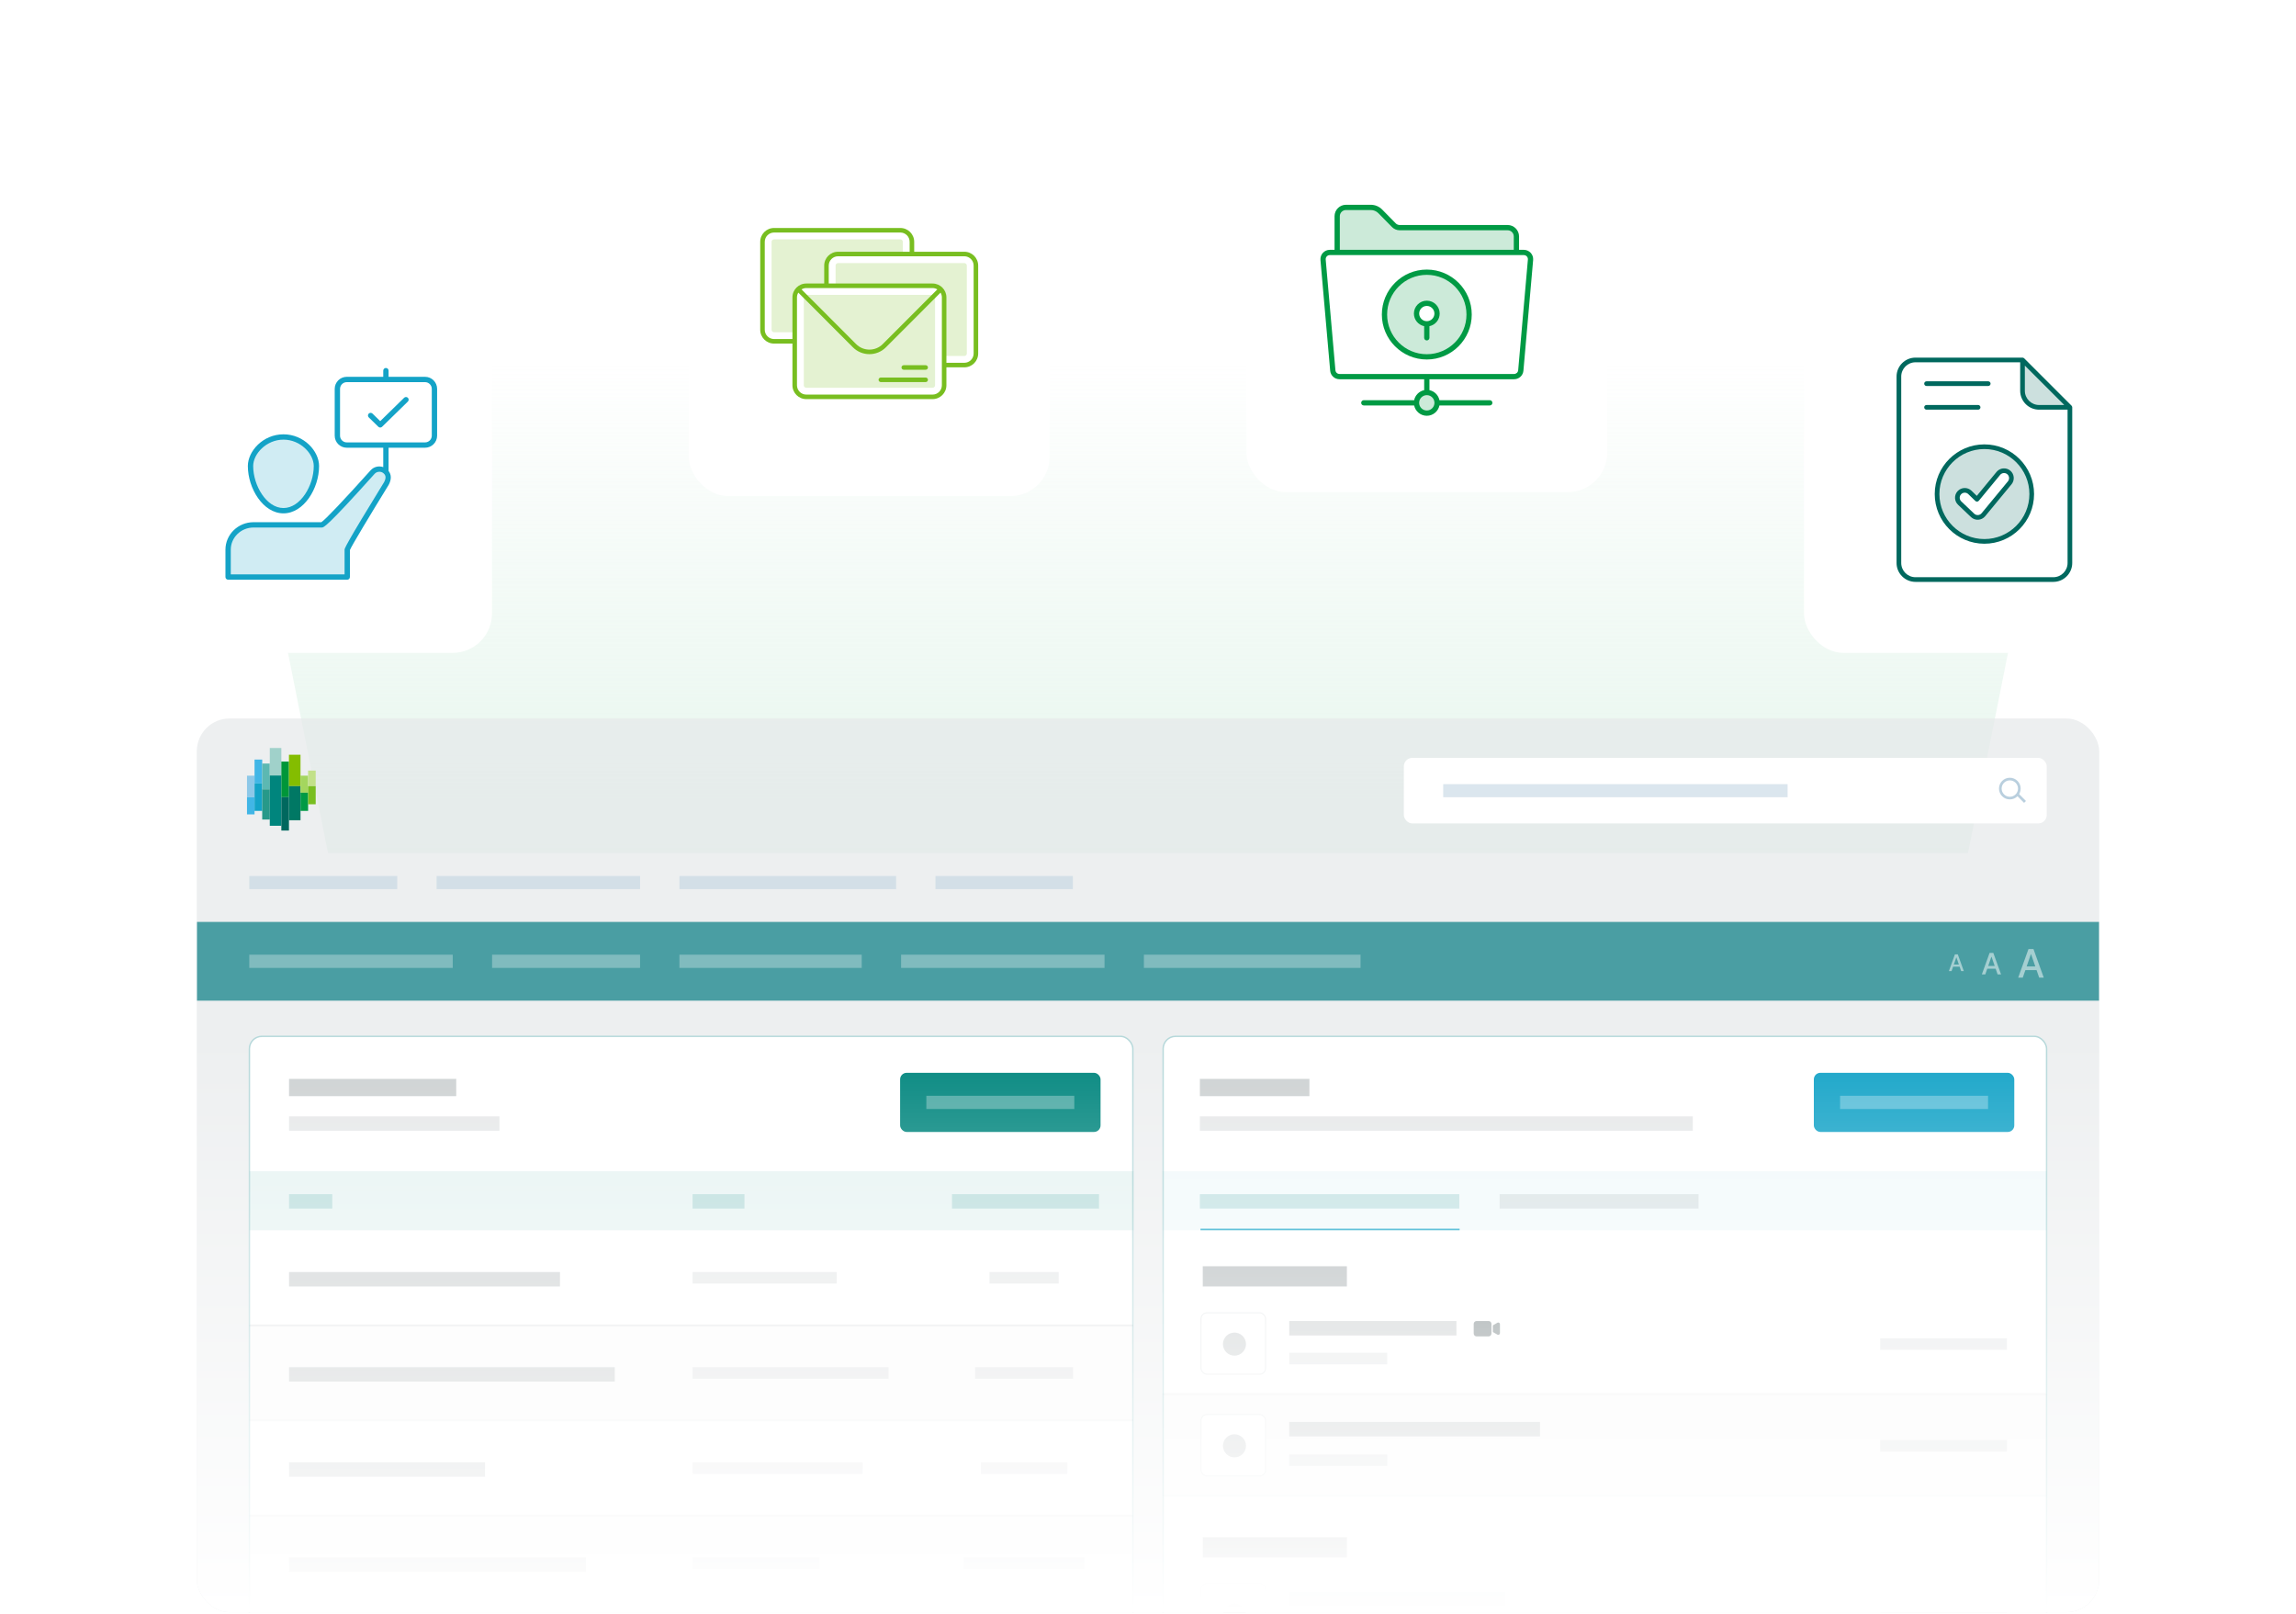 <?xml version="1.0" encoding="UTF-8"?> <svg xmlns="http://www.w3.org/2000/svg" width="700" height="492" viewBox="0 0 700 492" fill="none"><g opacity="0.5" filter="url(#filter0_f_75_2)"><path d="M70 110H630L600 260H100L70 110Z" fill="url(#paint0_linear_75_2)"></path></g><g clip-path="url(#clip0_75_2)"><rect x="60" y="219" width="580" height="272.424" rx="10" fill="#E6E9EA" fill-opacity="0.7"></rect><g clip-path="url(#clip1_75_2)"><rect x="75.818" y="315.667" width="269.788" height="280.333" rx="4" fill="white"></rect><rect opacity="0.2" x="88.122" y="328.849" width="50.97" height="5.273" fill="#091D22"></rect><rect opacity="0.1" x="88.122" y="340.273" width="64.151" height="4.394" fill="#091D22"></rect><rect opacity="0.2" x="88.121" y="387.728" width="82.606" height="4.394" fill="#091D22"></rect><rect opacity="0.1" x="211.151" y="387.728" width="43.939" height="3.515" fill="#091D22"></rect><rect opacity="0.1" x="301.667" y="387.728" width="21.091" height="3.515" fill="#091D22"></rect><path d="M346 403.701H76V404.301H346V403.701Z" fill="#E6E9EA" mask="url(#path-7-inside-1_75_2)"></path><mask id="path-12-inside-2_75_2" fill="white"><path d="M76 404.001H346V433.001H76V404.001Z"></path></mask><path d="M76 404.001H346V433.001H76V404.001Z" fill="#E6E9EA" fill-opacity="0.2"></path><rect opacity="0.2" x="88.121" y="416.728" width="99.303" height="4.394" fill="#091D22"></rect><rect opacity="0.1" x="211.151" y="416.728" width="59.758" height="3.515" fill="#091D22"></rect><rect opacity="0.1" x="297.273" y="416.728" width="29.879" height="3.515" fill="#091D22"></rect><path d="M346 432.701H76V433.301H346V432.701Z" fill="#E6E9EA" mask="url(#path-12-inside-2_75_2)"></path><rect opacity="0.2" x="88.121" y="445.728" width="59.758" height="4.394" fill="#091D22"></rect><rect opacity="0.1" x="211.151" y="445.728" width="51.849" height="3.515" fill="#091D22"></rect><rect opacity="0.1" x="299.03" y="445.728" width="26.364" height="3.515" fill="#091D22"></rect><path d="M346 461.701H76V462.301H346V461.701Z" fill="#E6E9EA" mask="url(#path-17-inside-3_75_2)"></path><mask id="path-22-inside-4_75_2" fill="white"><path d="M76 462.001H346V491.001H76V462.001Z"></path></mask><path d="M76 462.001H346V491.001H76V462.001Z" fill="#E6E9EA" fill-opacity="0.2"></path><rect opacity="0.2" x="88.121" y="474.728" width="90.515" height="4.394" fill="#091D22"></rect><rect opacity="0.1" x="211.151" y="474.728" width="38.667" height="3.515" fill="#091D22"></rect><rect opacity="0.1" x="293.758" y="474.728" width="36.909" height="3.515" fill="#091D22"></rect><path d="M346 490.701H76V491.301H346V490.701Z" fill="#E6E9EA" mask="url(#path-22-inside-4_75_2)"></path><rect width="270" height="18" transform="translate(76 357)" fill="#00857D" fill-opacity="0.1"></rect><rect opacity="0.2" x="88.121" y="364" width="13.182" height="4.394" fill="#00857D"></rect><rect opacity="0.2" x="211.151" y="364" width="15.818" height="4.394" fill="#00857D"></rect><rect opacity="0.2" x="290.242" y="364" width="44.818" height="4.394" fill="#00857D"></rect><rect x="274.424" y="327" width="61.111" height="18.028" rx="2" fill="#00857D"></rect><rect opacity="0.3" x="282.424" y="334" width="45.111" height="4.028" fill="white"></rect></g><rect x="76.038" y="315.887" width="269.348" height="279.894" rx="3.78" stroke="#4A9EA3" stroke-opacity="0.4" stroke-width="0.439"></rect><g clip-path="url(#clip2_75_2)"><rect x="354.394" y="315.667" width="269.788" height="280.333" rx="4" fill="white"></rect><rect opacity="0.3" x="366.697" y="385.97" width="43.939" height="6.152" fill="#091D22"></rect><rect opacity="0.3" x="366.697" y="468.576" width="43.939" height="6.152" fill="#091D22"></rect><rect width="270" height="18" transform="translate(354 357)" fill="#14A3C7" fill-opacity="0.06"></rect><rect x="366" y="374.5" width="79" height="0.5" fill="#14A3C7"></rect><rect opacity="0.2" x="365.818" y="364" width="79.091" height="4.394" fill="#00857D"></rect><rect opacity="0.1" x="457.212" y="364" width="60.636" height="4.394" fill="#091D22"></rect><mask id="path-39-inside-5_75_2" fill="white"><path d="M354 394H624V425H354V394Z"></path></mask><path d="M354 394H624V425H354V394Z" fill="white"></path><rect opacity="0.1" x="573.212" y="407.94" width="38.667" height="3.515" fill="#091D22"></rect><rect x="366.15" y="400.15" width="19.7" height="18.73" rx="1.85" fill="white"></rect><ellipse cx="376.364" cy="409.698" rx="3.515" ry="3.515" fill="#CED2D3"></ellipse><rect x="366.15" y="400.15" width="19.7" height="18.73" rx="1.85" stroke="#E6E9EA" stroke-width="0.3"></rect><g opacity="0.5" clip-path="url(#clip3_75_2)"><path d="M453.828 402.65H450.178C449.697 402.65 449.303 403.044 449.303 403.526V406.475C449.303 406.957 449.697 407.35 450.178 407.35H453.828C454.31 407.35 454.704 406.957 454.704 406.475V403.526C454.704 403.035 454.31 402.65 453.828 402.65Z" fill="#091D22"></path><path d="M456.655 403.132C456.603 403.14 456.55 403.167 456.507 403.193L455.141 403.981V406.011L456.515 406.799C456.769 406.948 457.084 406.86 457.233 406.606C457.277 406.528 457.303 406.44 457.303 406.344V403.639C457.303 403.315 456.997 403.053 456.655 403.132Z" fill="#091D22"></path></g><rect opacity="0.2" x="393.061" y="402.667" width="50.97" height="4.394" fill="#091D22"></rect><rect opacity="0.1" x="393.061" y="412.334" width="29.879" height="3.515" fill="#091D22"></rect><path d="M624 424.7H354V425.3H624V424.7Z" fill="#E6E9EA" mask="url(#path-39-inside-5_75_2)"></path><mask id="path-48-inside-6_75_2" fill="white"><path d="M354 425H624V456H354V425Z"></path></mask><path d="M354 425H624V456H354V425Z" fill="#E6E9EA" fill-opacity="0.2"></path><rect opacity="0.1" x="573.212" y="438.94" width="38.667" height="3.515" fill="#091D22"></rect><rect x="366.15" y="431.151" width="19.7" height="18.73" rx="1.85" fill="white"></rect><ellipse cx="376.364" cy="440.697" rx="3.515" ry="3.515" fill="#CED2D3"></ellipse><rect x="366.15" y="431.151" width="19.7" height="18.73" rx="1.85" stroke="#E6E9EA" stroke-width="0.3"></rect><rect opacity="0.2" x="393.061" y="433.425" width="76.455" height="4.394" fill="#091D22"></rect><rect opacity="0.1" x="393.061" y="443.334" width="29.879" height="3.515" fill="#091D22"></rect><path d="M624 455.7H354V456.3H624V455.7Z" fill="#E6E9EA" mask="url(#path-48-inside-6_75_2)"></path><mask id="path-55-inside-7_75_2" fill="white"><path d="M354 476.485H624V507.485H354V476.485Z"></path></mask><path d="M354 476.485H624V507.485H354V476.485Z" fill="white"></path><rect opacity="0.1" x="573.212" y="490.424" width="38.667" height="3.515" fill="#091D22"></rect><rect x="366.15" y="482.635" width="19.7" height="18.73" rx="1.85" fill="white"></rect><ellipse cx="376.364" cy="492.182" rx="3.515" ry="3.515" fill="#CED2D3"></ellipse><rect x="366.15" y="482.635" width="19.7" height="18.73" rx="1.85" stroke="#E6E9EA" stroke-width="0.3"></rect><rect opacity="0.2" x="393.061" y="485.273" width="65.909" height="4.394" fill="#091D22"></rect><path d="M624 507.185H354V507.785H624V507.185Z" fill="#E6E9EA" mask="url(#path-55-inside-7_75_2)"></path><rect x="553" y="327" width="61.111" height="18.028" rx="2" fill="#14A3C7"></rect><rect opacity="0.3" x="561" y="334" width="45.111" height="4.028" fill="white"></rect><rect opacity="0.2" x="365.818" y="328.849" width="33.394" height="5.273" fill="#091D22"></rect><rect opacity="0.1" x="365.818" y="340.273" width="150.273" height="4.394" fill="#091D22"></rect></g><rect x="354.614" y="315.887" width="269.348" height="279.894" rx="3.78" stroke="#4A9EA3" stroke-opacity="0.4" stroke-width="0.439"></rect><g filter="url(#filter1_b_75_2)"><rect width="580" height="24" transform="translate(60 281.014)" fill="#4A9EA3"></rect><rect opacity="0.3" x="76" y="291" width="62.028" height="4.028" fill="white"></rect><rect opacity="0.3" x="150.028" y="291.001" width="45.111" height="4.028" fill="white"></rect><rect opacity="0.3" x="207.139" y="291.001" width="55.583" height="4.028" fill="white"></rect><rect opacity="0.3" x="274.722" y="291.001" width="62.028" height="4.028" fill="white"></rect><rect opacity="0.3" x="348.75" y="291.001" width="66.056" height="4.028" fill="white"></rect><g opacity="0.5"><path d="M594.989 296H594.174L596.006 290.909H596.893L598.725 296H597.91L596.471 291.834H596.431L594.989 296ZM595.126 294.007H597.771V294.653H595.126V294.007Z" fill="white"></path><path d="M605.272 297H604.224L606.579 290.455H607.72L610.076 297H609.027L607.177 291.644H607.126L605.272 297ZM605.448 294.437H608.848V295.268H605.448V294.437Z" fill="white"></path><path d="M616.696 298H615.298L618.439 289.273H619.96L623.101 298H621.703L619.236 290.858H619.168L616.696 298ZM616.93 294.583H621.464V295.691H616.93V294.583Z" fill="white"></path></g></g><g opacity="0.5"><rect x="76" y="267" width="45.111" height="4.028" fill="#B9CFDE"></rect><rect x="133.111" y="267" width="62.028" height="4.028" fill="#B9CFDE"></rect><rect x="207.139" y="267" width="66.056" height="4.028" fill="#B9CFDE"></rect><rect x="285.195" y="267" width="41.889" height="4.028" fill="#B9CFDE"></rect></g><path d="M77.603 236.428H75.305V243.006H77.603V236.428Z" fill="#8DC8E8"></path><path d="M77.603 243.005H75.305V248.229H77.603V243.005Z" fill="#41B6E6"></path><path d="M79.94 231.516H77.605V238.804H79.94V231.516Z" fill="#41B6E6"></path><path d="M79.94 238.803H77.605V247.158H79.94V238.803Z" fill="#14A3C7"></path><path d="M82.251 232.732H79.94V240.593H82.251V232.732Z" fill="#5CB8B2"></path><path d="M82.251 240.591H79.94V249.791H82.251V240.591Z" fill="#279989"></path><path d="M85.775 228H82.25V236.376H85.775V228Z" fill="#A0D1CA"></path><path d="M85.775 236.376H82.25V251.702H85.775V236.376Z" fill="#00857D"></path><path d="M88.094 232.136H85.777V242.975H88.094V232.136Z" fill="#009639"></path><path d="M88.094 242.975H85.777V253.153H88.094V242.975Z" fill="#00685E"></path><path d="M91.617 230.051H88.094V239.632H91.617V230.051Z" fill="#84BD00"></path><path d="M91.617 239.632H88.094V250.013H91.617V239.632Z" fill="#007864"></path><path d="M93.935 236.425H91.617V241.625H93.935V236.425Z" fill="#A4D65E"></path><path d="M93.935 241.625H91.617V247.158H93.935V241.625Z" fill="#009A44"></path><path d="M96.25 234.884H93.934V239.633H96.25V234.884Z" fill="#C2E189"></path><path d="M96.25 239.632H93.934V245.146H96.25V239.632Z" fill="#78BE20"></path><g filter="url(#filter2_b_75_2)"><rect x="428" y="231" width="196" height="20" rx="2.597" fill="white"></rect></g><rect opacity="0.5" x="440" y="239" width="105" height="4" fill="#B9CFDE"></rect><ellipse cx="612.751" cy="240.363" rx="2.9" ry="2.9" stroke="#B9CFDE" stroke-width="0.806"></ellipse><line x1="614.968" y1="242.012" x2="617.384" y2="244.429" stroke="#B9CFDE" stroke-width="0.806"></line><rect width="580" height="175.758" transform="matrix(1 0 0 -1 60 491.425)" fill="url(#paint1_linear_75_2)"></rect></g><g filter="url(#filter3_d_75_2)"><rect x="40" y="69" width="110" height="110" rx="12" fill="white"></rect><path d="M98.126 139.98C99.074 139.98 109.585 128.369 113.595 123.898C114.482 122.902 115.989 122.7 117.131 123.4C118.693 124.438 118.554 125.979 117.778 127.411C114.34 132.997 105.867 146.871 105.867 147.547V155.884H69.546V147.547C69.546 143.372 73.022 139.98 77.299 139.98H98.126Z" fill="#14A3C7" fill-opacity="0.2"></path><path d="M132.454 98.53V112.796C132.454 114.376 131.173 115.657 129.592 115.657H105.72C104.14 115.657 102.858 114.376 102.858 112.796V98.53C102.858 96.949 104.14 95.668 105.72 95.668H129.592C131.173 95.668 132.454 96.949 132.454 98.53Z" fill="white"></path><path d="M76.378 122.049C76.378 117.742 80.876 113.194 86.423 113.194C91.97 113.194 96.469 117.742 96.469 122.049C96.469 128.668 91.97 135.662 86.423 135.662C80.876 135.662 76.378 128.669 76.378 122.049Z" fill="#14A3C7" fill-opacity="0.2"></path><path d="M69.546 156.696H105.867C106.315 156.696 106.679 156.332 106.679 155.884V147.656C107.189 146.369 113.103 136.555 118.493 127.798C119.38 126.16 119.353 124.674 118.468 123.551V116.469H129.592C131.618 116.469 133.266 114.821 133.266 112.796V98.53C133.266 96.505 131.618 94.856 129.592 94.856H118.468V92.972C118.468 92.523 118.105 92.16 117.656 92.16C117.208 92.16 116.844 92.523 116.844 92.972V94.856H105.72C103.695 94.856 102.046 96.504 102.046 98.53V112.796C102.046 114.821 103.694 116.469 105.72 116.469H116.844V122.381C115.491 121.909 113.966 122.263 112.991 123.356C104.966 132.305 99.129 138.45 97.975 139.168H77.299C72.576 139.168 68.735 142.927 68.735 147.547V155.884C68.735 156.332 69.098 156.696 69.546 156.696ZM103.67 112.796V98.53C103.67 97.4 104.59 96.48 105.72 96.48H129.592C130.722 96.48 131.642 97.4 131.642 98.53V112.796C131.642 113.926 130.722 114.846 129.592 114.846H105.72C104.59 114.846 103.67 113.926 103.67 112.796ZM70.358 147.547C70.358 143.822 73.472 140.792 77.299 140.792H98.126C98.653 140.792 99.535 140.792 114.201 124.438C114.818 123.744 115.897 123.594 116.682 124.076C117.55 124.653 117.895 125.493 117.087 126.986C105.055 146.53 105.055 147.243 105.055 147.547V155.072H70.358V147.547Z" fill="#14A3C7"></path><path d="M124.362 101.255C124.048 100.935 123.535 100.929 123.213 101.241L115.922 108.369L113.563 106.066C113.243 105.754 112.729 105.759 112.415 106.08C112.102 106.401 112.108 106.915 112.429 107.228L115.356 110.085C115.67 110.391 116.173 110.393 116.49 110.084L124.348 102.403C124.669 102.089 124.675 101.575 124.362 101.255Z" fill="#14A3C7"></path><path d="M75.566 122.049C75.566 128.858 80.209 136.474 86.423 136.474C92.637 136.474 97.28 128.858 97.28 122.049C97.28 117.486 92.637 112.383 86.423 112.383C80.209 112.382 75.566 117.486 75.566 122.049ZM95.657 122.049C95.657 127.969 91.624 134.85 86.423 134.85C81.223 134.85 77.19 127.969 77.19 122.049C77.19 118.33 81.223 114.006 86.423 114.006C91.624 114.006 95.657 118.33 95.657 122.049Z" fill="#14A3C7"></path></g><g filter="url(#filter4_d_75_2)"><rect x="210" y="21.219" width="110" height="110" rx="12" fill="white"></rect><path d="M278.025 53.706V80.512C278.025 82.458 276.448 84.035 274.502 84.035H235.99C234.044 84.035 232.467 82.458 232.467 80.512V53.706C232.467 51.76 234.044 50.183 235.99 50.183H274.502C276.448 50.183 278.025 51.76 278.025 53.706Z" fill="white"></path><path d="M235.989 81.266C235.574 81.266 235.236 80.928 235.236 80.512V53.706C235.236 53.291 235.574 52.952 235.989 52.952H274.502C274.918 52.952 275.257 53.291 275.257 53.706V80.512C275.257 80.928 274.918 81.266 274.502 81.266H235.989Z" fill="#78BE20" fill-opacity="0.2"></path><path d="M297.533 60.947V87.752C297.533 89.698 295.955 91.275 294.01 91.275H255.497C253.552 91.275 251.974 89.698 251.974 87.752V60.947C251.974 59.001 253.552 57.424 255.497 57.424H294.01C295.956 57.424 297.533 59.001 297.533 60.947Z" fill="white"></path><path d="M255.497 88.507C255.082 88.507 254.743 88.168 254.743 87.752V60.947C254.743 60.531 255.082 60.192 255.497 60.192H294.01C294.426 60.192 294.765 60.531 294.765 60.947V87.752C294.765 88.168 294.426 88.507 294.01 88.507H255.497Z" fill="#78BE20" fill-opacity="0.2"></path><path d="M287.848 70.632V97.438C287.848 99.384 286.27 100.961 284.325 100.961H245.812C243.866 100.961 242.289 99.384 242.289 97.438V70.632C242.289 68.686 243.866 67.109 245.812 67.109H284.324C286.27 67.109 287.848 68.686 287.848 70.632Z" fill="white"></path><path d="M245.812 98.192C245.396 98.192 245.058 97.853 245.058 97.438V70.632C245.058 70.217 245.396 69.878 245.812 69.878H284.324C284.74 69.878 285.078 70.217 285.078 70.632V97.438C285.078 97.853 284.74 98.192 284.324 98.192H245.812Z" fill="#78BE20" fill-opacity="0.2"></path><path d="M294.01 56.732H278.718V53.706C278.718 51.382 276.827 49.491 274.502 49.491H235.989C233.665 49.491 231.775 51.382 231.775 53.706V80.512C231.775 82.837 233.665 84.728 235.989 84.728H241.597V97.438C241.597 99.762 243.487 101.653 245.812 101.653H284.324C286.649 101.653 288.539 99.762 288.539 97.438V91.968H294.01C296.335 91.968 298.225 90.077 298.225 87.752V60.947C298.225 58.622 296.335 56.732 294.01 56.732ZM241.597 70.632V83.343H235.989C234.429 83.343 233.159 82.073 233.159 80.512V53.706C233.159 52.146 234.429 50.876 235.989 50.876H274.502C276.063 50.876 277.333 52.146 277.333 53.706V56.732H255.497C253.173 56.732 251.282 58.622 251.282 60.947V66.417H245.812C243.487 66.417 241.597 68.308 241.597 70.632ZM284.324 67.801C284.854 67.801 285.345 67.957 285.769 68.211L269.12 84.884C266.877 87.13 263.249 87.121 261.015 84.883L244.369 68.21C244.793 67.956 245.283 67.801 245.812 67.801H284.324ZM287.155 97.438C287.155 98.999 285.885 100.269 284.324 100.269H245.812C244.251 100.269 242.981 98.999 242.981 97.438V70.632C242.981 70.103 243.136 69.613 243.39 69.189L260.034 85.861C262.811 88.643 267.318 88.647 270.1 85.862L286.748 69.192C287.001 69.615 287.155 70.104 287.155 70.632V97.438ZM296.841 87.752C296.841 89.313 295.571 90.583 294.01 90.583H288.539V70.632C288.539 68.32 286.66 66.417 284.324 66.417H252.666V60.947C252.666 59.386 253.936 58.116 255.497 58.116H294.01C295.571 58.116 296.841 59.386 296.841 60.947V87.752Z" fill="#78BE20"></path><path d="M282.216 91.319H275.534C275.151 91.319 274.842 91.629 274.842 92.011C274.842 92.394 275.151 92.703 275.534 92.703H282.216C282.598 92.703 282.908 92.394 282.908 92.011C282.908 91.629 282.598 91.319 282.216 91.319Z" fill="#78BE20"></path><path d="M282.216 95.076H268.545C268.162 95.076 267.853 95.385 267.853 95.768C267.853 96.15 268.162 96.46 268.545 96.46H282.216C282.598 96.46 282.908 96.15 282.908 95.768C282.908 95.386 282.598 95.076 282.216 95.076Z" fill="#78BE20"></path></g><g filter="url(#filter5_d_75_2)"><rect x="380" y="20" width="110" height="110" rx="12" fill="white"></rect><path d="M424.962 48.646L420.81 44.422C420.054 43.652 419.02 43.218 417.941 43.218H410.358C408.878 43.218 407.678 44.418 407.678 45.898V56.952H462.322V52.065C462.322 50.586 461.122 49.386 459.643 49.386H426.726C426.062 49.386 425.427 49.119 424.962 48.646Z" fill="#009A44" fill-opacity="0.2"></path><path d="M438.136 102.783C438.136 104.52 436.73 105.926 435.003 105.926C433.266 105.926 431.86 104.52 431.86 102.783C431.86 101.046 433.266 99.64 435.003 99.64C436.73 99.64 438.136 101.046 438.136 102.783Z" fill="#009A44" fill-opacity="0.2"></path><path d="M461.615 94.79H408.386C407.322 94.79 406.435 93.978 406.342 92.919L403.378 59.182C403.273 57.983 404.218 56.951 405.422 56.951H464.578C465.782 56.951 466.727 57.983 466.622 59.182L463.658 92.919C463.565 93.978 462.678 94.79 461.615 94.79Z" fill="white"></path><path d="M447.791 77.36C448.61 70.285 443.539 63.886 436.465 63.067C429.39 62.247 422.991 67.318 422.171 74.393C421.352 81.467 426.423 87.867 433.498 88.686C440.572 89.505 446.971 84.434 447.791 77.36Z" fill="#009A44" fill-opacity="0.2"></path><path d="M438.127 75.576C438.127 77.303 436.727 78.703 435 78.703C433.274 78.703 431.874 77.303 431.874 75.576C431.874 73.849 433.274 72.449 435 72.449C436.727 72.449 438.127 73.849 438.127 75.576Z" fill="white"></path><path d="M461.615 95.594C463.105 95.594 464.328 94.474 464.458 92.989L467.422 59.252C467.567 57.591 466.258 56.148 464.578 56.148H463.125V52.065C463.125 50.145 461.563 48.583 459.642 48.583H426.725C426.281 48.583 425.846 48.401 425.534 48.083L421.383 43.859C420.482 42.942 419.228 42.416 417.941 42.416H410.358C408.438 42.416 406.876 43.978 406.876 45.898V56.148H405.422C403.748 56.148 402.432 57.584 402.579 59.253L405.542 92.989C405.673 94.474 406.896 95.594 408.385 95.594H434.201V98.92C432.668 99.238 431.459 100.447 431.141 101.98H415.795C415.351 101.98 414.992 102.339 414.992 102.783C414.992 103.227 415.351 103.586 415.795 103.586H431.14C431.512 105.378 433.103 106.729 435.004 106.729C436.899 106.729 438.485 105.378 438.857 103.586H454.202C454.646 103.586 455.005 103.227 455.005 102.783C455.005 102.339 454.646 101.98 454.202 101.98H438.857C438.539 100.448 437.334 99.24 435.806 98.921V95.594H461.615ZM408.482 45.898C408.482 44.863 409.323 44.022 410.358 44.022H417.941C418.8 44.022 419.637 44.372 420.237 44.985L424.389 49.209C425.001 49.832 425.852 50.189 426.725 50.189H459.642C460.677 50.189 461.519 51.03 461.519 52.065V56.148H408.482V45.898ZM437.333 102.78C437.333 102.781 437.333 102.782 437.333 102.783C437.333 102.783 437.333 102.784 437.333 102.785C437.332 104.074 436.287 105.123 435.004 105.123C433.713 105.123 432.663 104.073 432.663 102.783C432.663 101.493 433.713 100.444 435.004 100.444C436.287 100.444 437.332 101.491 437.333 102.78ZM408.385 93.988C407.734 93.988 407.199 93.498 407.142 92.848L404.178 59.112C404.115 58.382 404.687 57.754 405.422 57.754H464.579C465.312 57.754 465.886 58.381 465.822 59.112L462.859 92.848C462.802 93.498 462.267 93.988 461.615 93.988C447.121 93.988 418.108 93.988 408.385 93.988Z" fill="#009A44"></path><path d="M435 62.168C427.444 62.168 421.297 68.315 421.297 75.871C421.297 83.427 427.444 89.574 435 89.574C442.556 89.574 448.703 83.427 448.703 75.871C448.703 68.314 442.556 62.168 435 62.168ZM435 87.968C428.33 87.968 422.903 82.541 422.903 75.871C422.903 69.201 428.33 63.774 435 63.774C441.67 63.774 447.097 69.201 447.097 75.871C447.097 82.541 441.67 87.968 435 87.968Z" fill="#009A44"></path><path d="M435 71.646C432.833 71.646 431.07 73.409 431.07 75.576C431.07 77.468 432.414 79.05 434.197 79.422V82.965C434.197 83.409 434.556 83.768 435 83.768C435.444 83.768 435.803 83.409 435.803 82.965V79.422C437.586 79.05 438.93 77.468 438.93 75.576C438.93 73.409 437.167 71.646 435 71.646ZM435 77.9C433.719 77.9 432.676 76.857 432.676 75.576C432.676 74.294 433.719 73.252 435 73.252C436.282 73.252 437.324 74.294 437.324 75.576C437.324 76.857 436.282 77.9 435 77.9Z" fill="#009A44"></path></g><g filter="url(#filter6_d_75_2)"><rect x="550" y="69" width="110" height="110" rx="12" fill="white"></rect><path d="M631.069 104.158V151.595C631.069 154.387 628.805 156.652 626.012 156.652H583.988C581.195 156.652 578.931 154.387 578.931 151.595V94.774C578.931 91.981 581.195 89.717 583.988 89.717H616.621L631.069 104.158Z" fill="white"></path><path d="M619.233 132.897C620.508 125.03 615.165 117.62 607.299 116.345C599.433 115.07 592.022 120.413 590.747 128.279C589.472 136.145 594.815 143.555 602.681 144.831C610.547 146.106 617.958 140.763 619.233 132.897Z" fill="#00685E" fill-opacity="0.2"></path><path d="M602.954 137.711C602.388 137.711 601.84 137.497 601.422 137.11L597.48 133.362C596.569 132.516 596.516 131.091 597.362 130.18C598.208 129.269 599.632 129.216 600.544 130.062L602.741 132.189L609.255 124.289C610.048 123.331 611.467 123.199 612.425 123.992C613.383 124.785 613.515 126.205 612.722 127.162L604.688 136.897C604.293 137.373 603.719 137.666 603.101 137.707C603.052 137.709 603.003 137.711 602.954 137.711Z" fill="white"></path><path d="M631.069 104.158H621.678C618.885 104.158 616.621 101.894 616.621 99.101V89.717L631.069 104.158Z" fill="#00685E" fill-opacity="0.2"></path><path d="M626.012 157.364C629.193 157.364 631.781 154.776 631.781 151.595V104.158C631.781 104.017 631.708 103.789 631.572 103.654L617.125 89.214C616.996 89.085 616.771 89.005 616.621 89.005H583.988C580.807 89.005 578.219 91.593 578.219 94.774V151.595C578.219 154.776 580.807 157.364 583.988 157.364L626.012 157.364ZM617.333 91.436C621.591 95.692 625.181 99.28 629.349 103.446H621.678C619.282 103.446 617.333 101.497 617.333 99.101V91.436ZM579.643 151.595V94.774C579.643 92.379 581.592 90.429 583.988 90.429H615.909V99.101C615.909 102.282 618.497 104.87 621.678 104.87H630.357V151.594C630.357 153.99 628.408 155.939 626.012 155.939H583.988C581.592 155.94 579.643 153.991 579.643 151.595Z" fill="#00685E"></path><path d="M587.355 97.65H606.167C606.561 97.65 606.879 97.331 606.879 96.938C606.879 96.544 606.561 96.225 606.167 96.225H587.355C586.962 96.225 586.643 96.544 586.643 96.938C586.643 97.331 586.962 97.65 587.355 97.65Z" fill="#00685E"></path><path d="M587.355 104.87H603.087C603.48 104.87 603.799 104.551 603.799 104.158C603.799 103.765 603.48 103.446 603.087 103.446H587.355C586.962 103.446 586.643 103.765 586.643 104.158C586.643 104.551 586.962 104.87 587.355 104.87Z" fill="#00685E"></path><path d="M589.857 130.592C589.857 138.942 596.651 145.735 605 145.735C613.35 145.735 620.143 138.942 620.143 130.592C620.143 122.243 613.35 115.45 605 115.45C596.651 115.45 589.857 122.243 589.857 130.592ZM618.719 130.592C618.719 138.157 612.565 144.311 605 144.311C597.436 144.311 591.282 138.157 591.282 130.592C591.282 123.028 597.436 116.874 605 116.874C612.565 116.874 618.719 123.028 618.719 130.592Z" fill="#00685E"></path><path d="M601.028 129.541C599.838 128.436 597.964 128.486 596.84 129.696C595.713 130.91 595.811 132.785 596.99 133.878L600.938 137.631C602.196 138.799 604.16 138.648 605.237 137.35L613.27 127.616C614.313 126.358 614.138 124.486 612.879 123.443C611.62 122.401 609.749 122.577 608.705 123.835L602.682 131.141L601.028 129.541ZM603.291 132.642L609.803 124.743C610.345 124.09 611.317 123.999 611.971 124.54C612.624 125.081 612.715 126.054 612.173 126.709L604.14 136.442C603.571 137.128 602.547 137.181 601.913 136.593L597.965 132.84C597.341 132.261 597.305 131.288 597.884 130.665C598.475 130.028 599.452 130.021 600.049 130.574L602.246 132.701C602.542 132.987 603.025 132.965 603.291 132.642Z" fill="#00685E"></path></g><defs><filter id="filter0_f_75_2" x="58" y="98" width="584" height="174" filterUnits="userSpaceOnUse" color-interpolation-filters="sRGB"><feFlood flood-opacity="0" result="BackgroundImageFix"></feFlood><feBlend mode="normal" in="SourceGraphic" in2="BackgroundImageFix" result="shape"></feBlend><feGaussianBlur stdDeviation="6" result="effect1_foregroundBlur_75_2"></feGaussianBlur></filter><filter id="filter1_b_75_2" x="-4.06" y="216.955" width="708.119" height="152.119" filterUnits="userSpaceOnUse" color-interpolation-filters="sRGB"><feFlood flood-opacity="0" result="BackgroundImageFix"></feFlood><feGaussianBlur in="BackgroundImageFix" stdDeviation="32.03"></feGaussianBlur><feComposite in2="SourceAlpha" operator="in" result="effect1_backgroundBlur_75_2"></feComposite><feBlend mode="normal" in="SourceGraphic" in2="effect1_backgroundBlur_75_2" result="shape"></feBlend></filter><filter id="filter2_b_75_2" x="363.94" y="166.941" width="324.119" height="148.119" filterUnits="userSpaceOnUse" color-interpolation-filters="sRGB"><feFlood flood-opacity="0" result="BackgroundImageFix"></feFlood><feGaussianBlur in="BackgroundImageFix" stdDeviation="32.03"></feGaussianBlur><feComposite in2="SourceAlpha" operator="in" result="effect1_backgroundBlur_75_2"></feComposite><feBlend mode="normal" in="SourceGraphic" in2="effect1_backgroundBlur_75_2" result="shape"></feBlend></filter><filter id="filter3_d_75_2" x="0" y="49" width="190" height="190" filterUnits="userSpaceOnUse" color-interpolation-filters="sRGB"><feFlood flood-opacity="0" result="BackgroundImageFix"></feFlood><feColorMatrix in="SourceAlpha" type="matrix" values="0 0 0 0 0 0 0 0 0 0 0 0 0 0 0 0 0 0 127 0" result="hardAlpha"></feColorMatrix><feOffset dy="20"></feOffset><feGaussianBlur stdDeviation="20"></feGaussianBlur><feComposite in2="hardAlpha" operator="out"></feComposite><feColorMatrix type="matrix" values="0 0 0 0 0 0 0 0 0 0.604 0 0 0 0 0.267 0 0 0 0.09 0"></feColorMatrix><feBlend mode="normal" in2="BackgroundImageFix" result="effect1_dropShadow_75_2"></feBlend><feBlend mode="normal" in="SourceGraphic" in2="effect1_dropShadow_75_2" result="shape"></feBlend></filter><filter id="filter4_d_75_2" x="170" y="1.219" width="190" height="190" filterUnits="userSpaceOnUse" color-interpolation-filters="sRGB"><feFlood flood-opacity="0" result="BackgroundImageFix"></feFlood><feColorMatrix in="SourceAlpha" type="matrix" values="0 0 0 0 0 0 0 0 0 0 0 0 0 0 0 0 0 0 127 0" result="hardAlpha"></feColorMatrix><feOffset dy="20"></feOffset><feGaussianBlur stdDeviation="20"></feGaussianBlur><feComposite in2="hardAlpha" operator="out"></feComposite><feColorMatrix type="matrix" values="0 0 0 0 0 0 0 0 0 0.604 0 0 0 0 0.267 0 0 0 0.09 0"></feColorMatrix><feBlend mode="normal" in2="BackgroundImageFix" result="effect1_dropShadow_75_2"></feBlend><feBlend mode="normal" in="SourceGraphic" in2="effect1_dropShadow_75_2" result="shape"></feBlend></filter><filter id="filter5_d_75_2" x="340" y="0" width="190" height="190" filterUnits="userSpaceOnUse" color-interpolation-filters="sRGB"><feFlood flood-opacity="0" result="BackgroundImageFix"></feFlood><feColorMatrix in="SourceAlpha" type="matrix" values="0 0 0 0 0 0 0 0 0 0 0 0 0 0 0 0 0 0 127 0" result="hardAlpha"></feColorMatrix><feOffset dy="20"></feOffset><feGaussianBlur stdDeviation="20"></feGaussianBlur><feComposite in2="hardAlpha" operator="out"></feComposite><feColorMatrix type="matrix" values="0 0 0 0 0 0 0 0 0 0.604 0 0 0 0 0.267 0 0 0 0.09 0"></feColorMatrix><feBlend mode="normal" in2="BackgroundImageFix" result="effect1_dropShadow_75_2"></feBlend><feBlend mode="normal" in="SourceGraphic" in2="effect1_dropShadow_75_2" result="shape"></feBlend></filter><filter id="filter6_d_75_2" x="510" y="49" width="190" height="190" filterUnits="userSpaceOnUse" color-interpolation-filters="sRGB"><feFlood flood-opacity="0" result="BackgroundImageFix"></feFlood><feColorMatrix in="SourceAlpha" type="matrix" values="0 0 0 0 0 0 0 0 0 0 0 0 0 0 0 0 0 0 127 0" result="hardAlpha"></feColorMatrix><feOffset dy="20"></feOffset><feGaussianBlur stdDeviation="20"></feGaussianBlur><feComposite in2="hardAlpha" operator="out"></feComposite><feColorMatrix type="matrix" values="0 0 0 0 0 0 0 0 0 0.604 0 0 0 0 0.267 0 0 0 0.09 0"></feColorMatrix><feBlend mode="normal" in2="BackgroundImageFix" result="effect1_dropShadow_75_2"></feBlend><feBlend mode="normal" in="SourceGraphic" in2="effect1_dropShadow_75_2" result="shape"></feBlend></filter><linearGradient id="paint0_linear_75_2" x1="350" y1="110" x2="350" y2="260" gradientUnits="userSpaceOnUse"><stop stop-color="#CCEBDA" stop-opacity="0"></stop><stop offset="1" stop-color="#CCEBDA"></stop></linearGradient><linearGradient id="paint1_linear_75_2" x1="290" y1="0" x2="290" y2="175.758" gradientUnits="userSpaceOnUse"><stop stop-color="white"></stop><stop offset="1" stop-color="white" stop-opacity="0"></stop></linearGradient><clipPath id="clip0_75_2"><rect x="60" y="219" width="580" height="272.424" rx="10" fill="white"></rect></clipPath><clipPath id="clip1_75_2"><rect x="75.818" y="315.667" width="269.788" height="280.333" rx="4" fill="white"></rect></clipPath><clipPath id="clip2_75_2"><rect x="354.394" y="315.667" width="269.788" height="280.333" rx="4" fill="white"></rect></clipPath><clipPath id="clip3_75_2"><rect width="8" height="8" fill="white" transform="translate(449.303 401)"></rect></clipPath></defs></svg> 